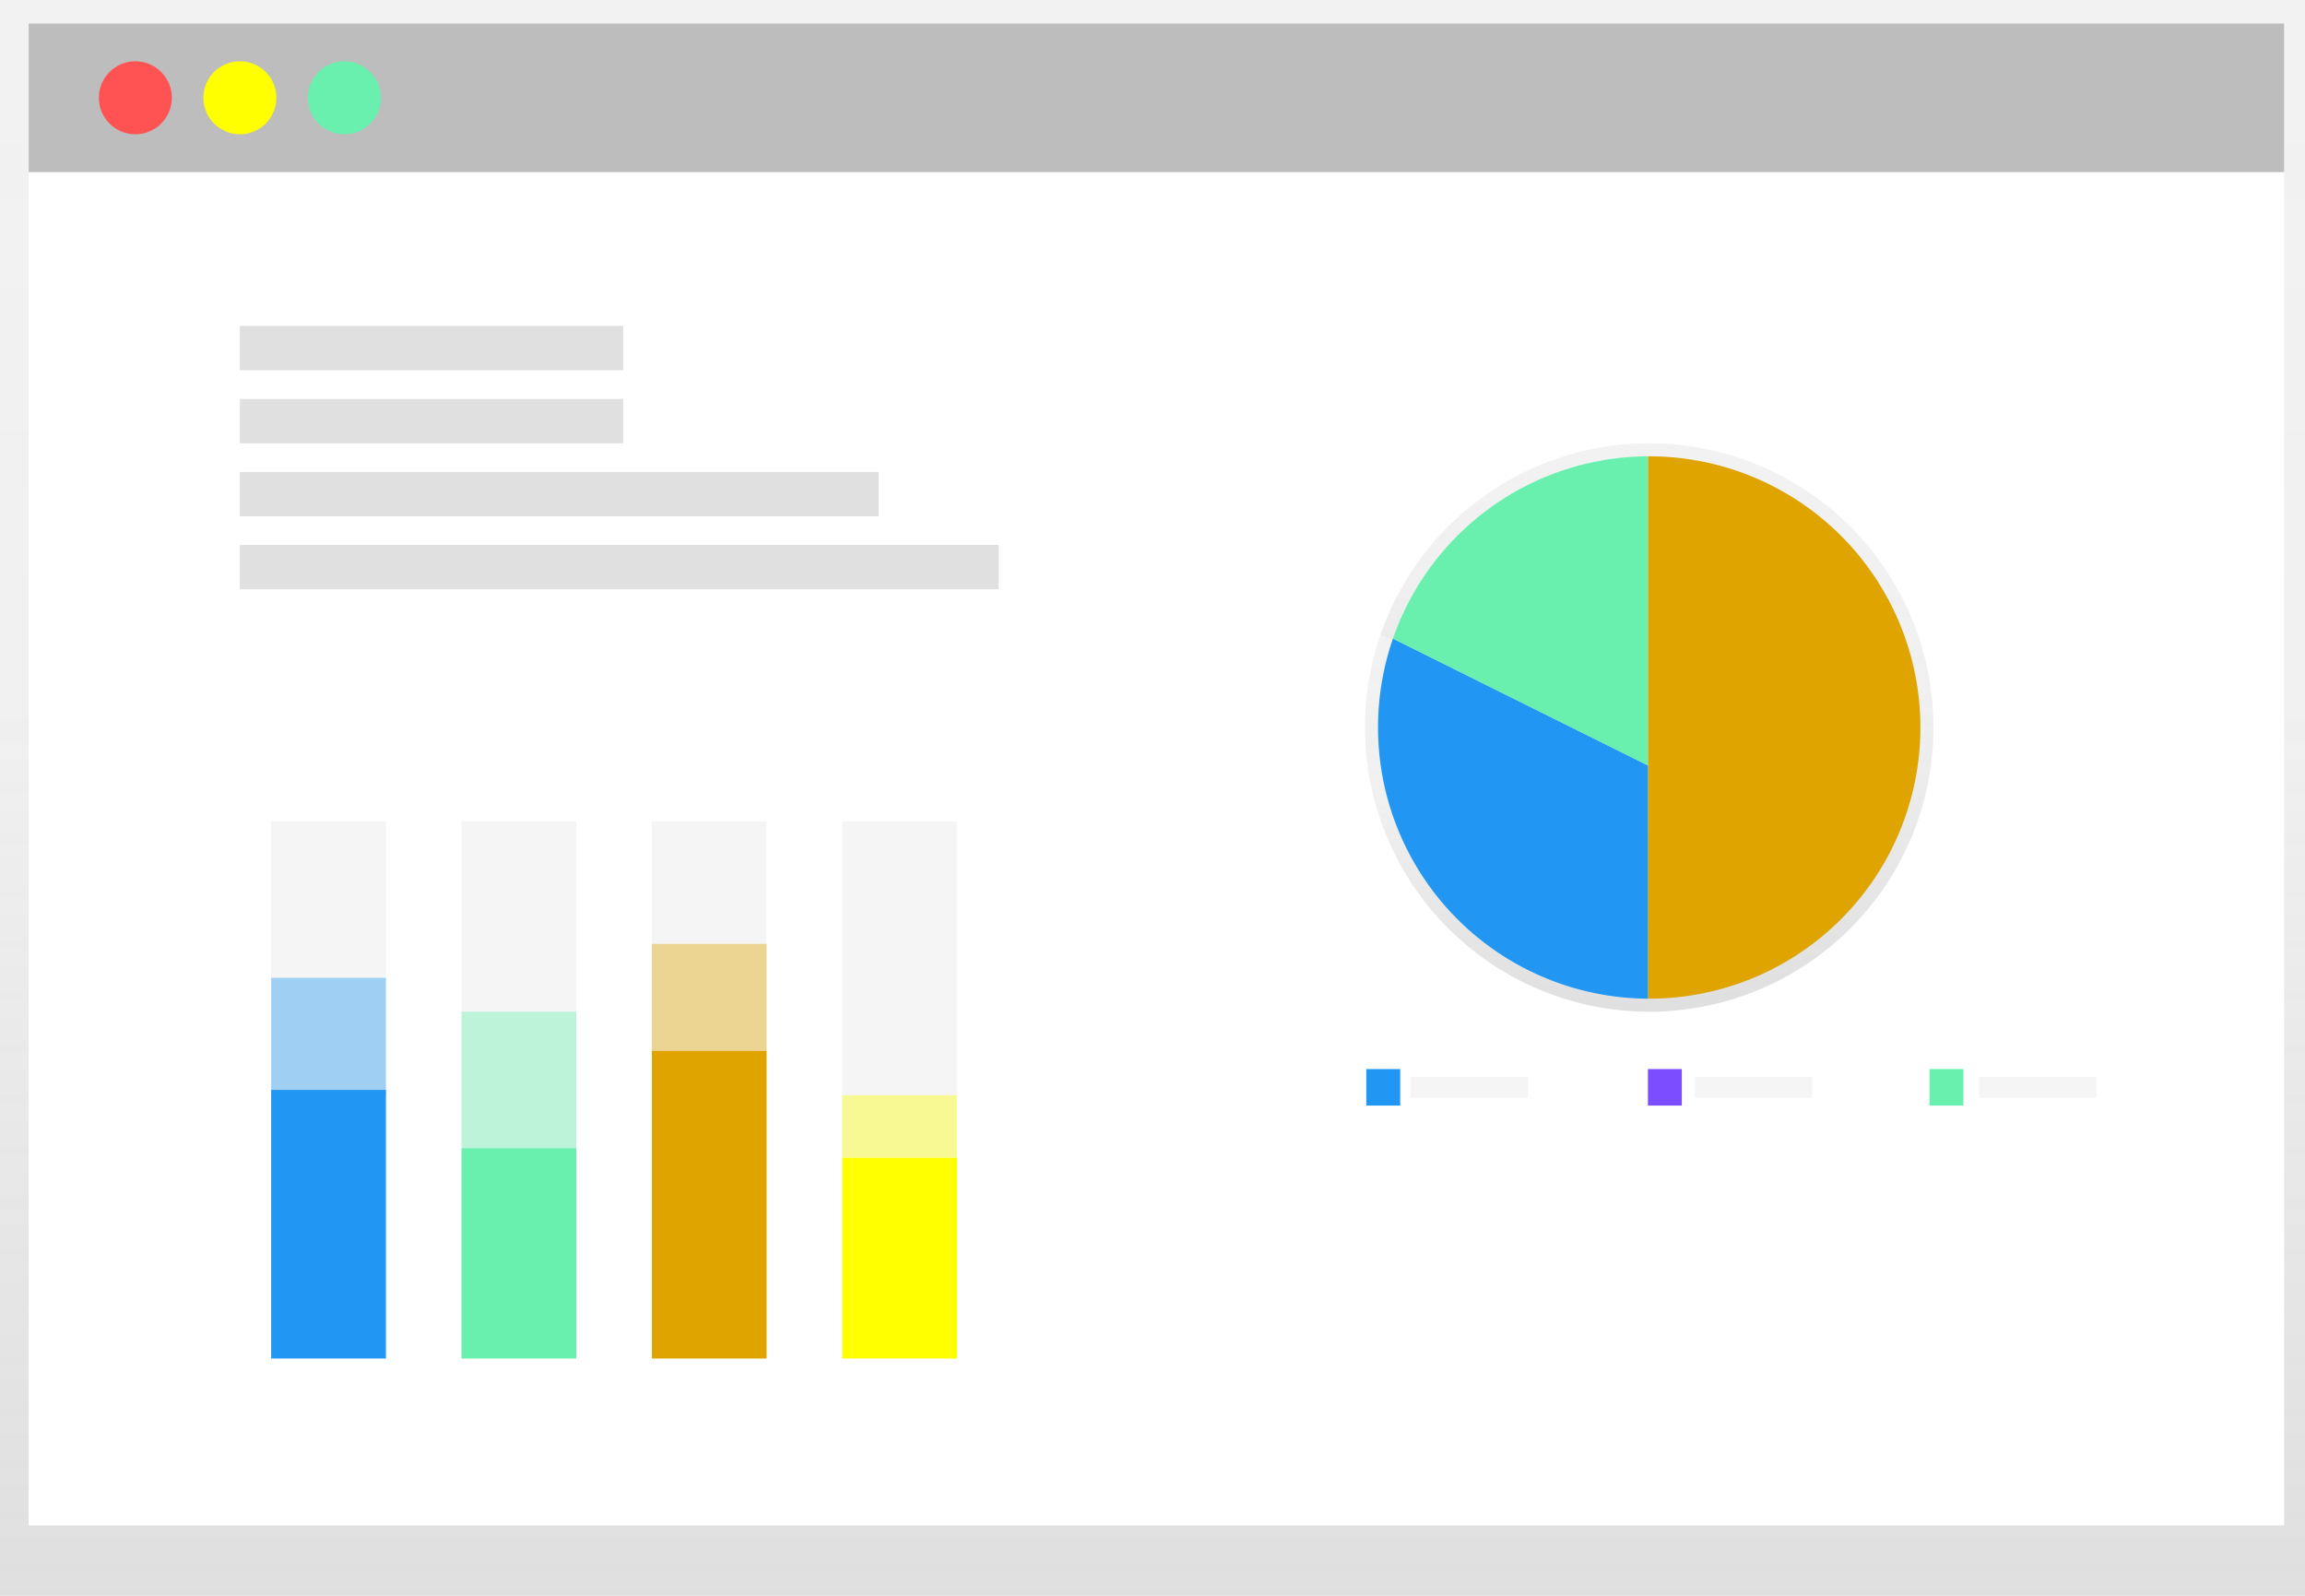 <svg id="065133f1-0c7b-47ed-9e2f-c288956210ed" data-name="Layer 1" xmlns="http://www.w3.org/2000/svg" xmlns:xlink="http://www.w3.org/1999/xlink" width="884" height="612" viewBox="0 0 884 612"><defs><linearGradient id="b9919503-a474-45e1-b036-765a035e174e" x1="442" y1="612" x2="442" gradientUnits="userSpaceOnUse"><stop offset="0" stop-color="gray" stop-opacity="0.25"/><stop offset="0.54" stop-color="gray" stop-opacity="0.12"/><stop offset="1" stop-color="gray" stop-opacity="0.1"/></linearGradient><linearGradient id="d77fd9f8-d5e5-4f04-90d1-c6bbf7709bc3" x1="844.74" y1="532" x2="844.74" y2="314" xlink:href="#b9919503-a474-45e1-b036-765a035e174e"/><linearGradient id="24926ec8-71e4-4374-a303-d4b954cac4d9" x1="735.74" y1="531.99" x2="735.74" y2="387.27" xlink:href="#b9919503-a474-45e1-b036-765a035e174e"/><linearGradient id="8c28d63e-5ee4-4ce7-a6bc-0d098832b513" x1="738.74" y1="438.26" x2="738.74" y2="314.01" xlink:href="#b9919503-a474-45e1-b036-765a035e174e"/></defs><title>charts</title><rect width="884" height="612" fill="url(#b9919503-a474-45e1-b036-765a035e174e)"/><rect x="11" y="9" width="865" height="576" fill="#fff"/><rect x="11" y="9" width="865" height="57" fill="#bdbdbd"/><circle cx="51.91" cy="37.5" r="14" fill="#ff5252"/><circle cx="92" cy="37.5" r="14" fill="#ff0"/><circle cx="132.09" cy="37.5" r="14" fill="#69f0ae"/><rect x="92" y="125" width="147" height="17" fill="#e0e0e0"/><rect x="92" y="153" width="147" height="17" fill="#e0e0e0"/><rect x="92" y="181" width="245" height="17" fill="#e0e0e0"/><rect x="92" y="209" width="291" height="17" fill="#e0e0e0"/><rect x="104" y="315" width="44" height="206" fill="#f5f5f5"/><rect x="177" y="315" width="44" height="206" fill="#f5f5f5"/><rect x="250" y="315" width="44" height="206" fill="#f5f5f5"/><rect x="323" y="315" width="44" height="206" fill="#f5f5f5"/><rect x="104" y="418" width="44" height="103" fill="#2196f3"/><g opacity="0.4"><rect x="104" y="375" width="44" height="45" fill="#2196f3"/></g><rect x="177" y="440.36" width="44" height="80.64" fill="#69f0ae"/><rect x="177" y="388" width="44" height="52.36" fill="#69f0ae" opacity="0.4"/><rect x="250" y="403" width="44" height="118" fill="#DFA400"/><rect x="250" y="362" width="44" height="41" fill="#DFA400" opacity="0.4"/><rect x="323" y="444" width="44" height="77" fill="#ff0"/><rect x="323" y="420" width="44" height="24" fill="#ff0" opacity="0.4"/><path d="M790.5,314H790V532h.52a109,109,0,0,0,0-218Z" transform="translate(-158 -144)" fill="url(#d77fd9f8-d5e5-4f04-90d1-c6bbf7709bc3)"/><path d="M687.5,387.27A109.05,109.05,0,0,0,790,532V438.26Z" transform="translate(-158 -144)" fill="url(#24926ec8-71e4-4374-a303-d4b954cac4d9)"/><path d="M790,314A109,109,0,0,0,687.5,387.27l102.48,51Z" transform="translate(-158 -144)" fill="url(#8c28d63e-5ee4-4ce7-a6bc-0d098832b513)"/><path d="M790.5,319H790V527h.5a104,104,0,0,0,0-208Z" transform="translate(-158 -144)" fill="#DFA400"/><path d="M692.22,388.91A104.05,104.05,0,0,0,790,527V437.56Z" transform="translate(-158 -144)" fill="#2196f3"/><path d="M790,319a104,104,0,0,0-97.78,69.9L790,437.56Z" transform="translate(-158 -144)" fill="#69f0ae"/><rect x="524" y="410" width="13" height="14" fill="#2196f3"/><rect x="632" y="410" width="13" height="14" fill="#7c4dff"/><rect x="740" y="410" width="13" height="14" fill="#69f0ae"/><rect x="541" y="413" width="45" height="8" fill="#f5f5f5"/><rect x="650" y="413" width="45" height="8" fill="#f5f5f5"/><rect x="759" y="413" width="45" height="8" fill="#f5f5f5"/></svg>